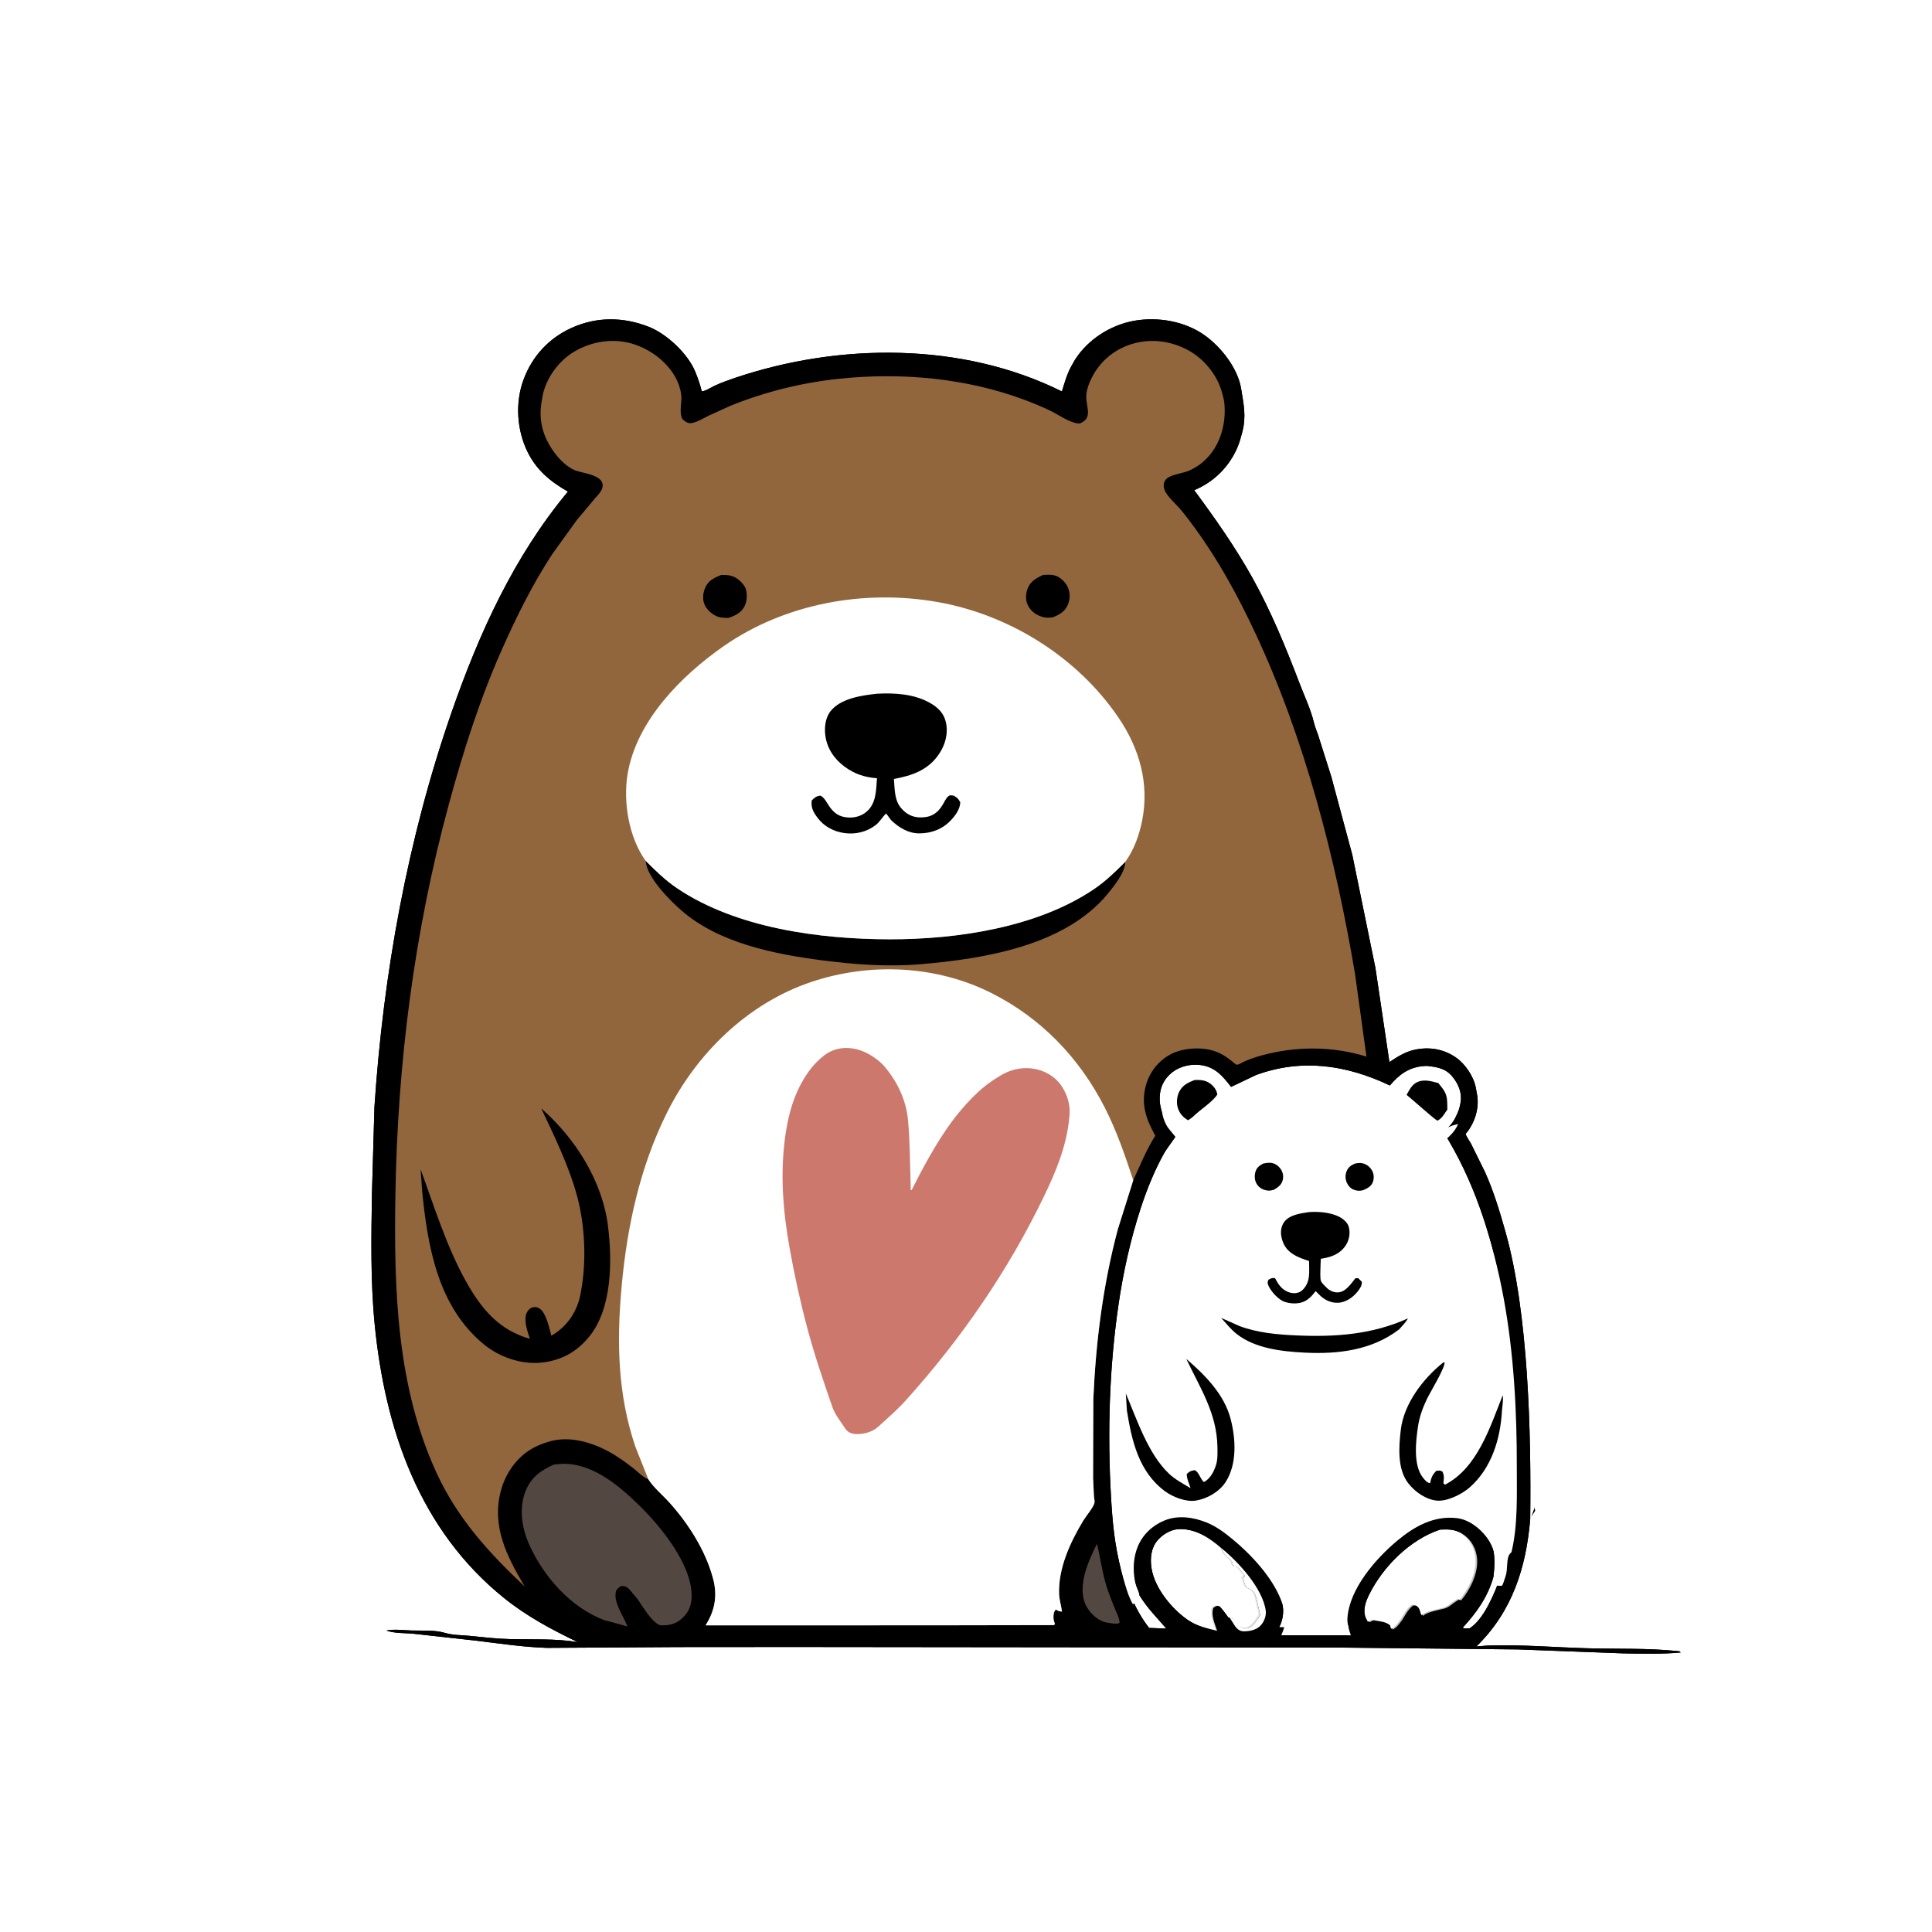 <?xml version="1.0" encoding="UTF-8"?> <svg xmlns="http://www.w3.org/2000/svg" width="1400" height="1400" viewBox="0 0 1400 1400" fill="none"> <rect width="1400" height="1400" fill="white"></rect> <path d="M1174.74 1041.63L1174.93 1043.87L1172.65 1049.15C1174.75 1051.79 1179.14 1050.48 1181.65 1053.57C1178.37 1057.2 1172.08 1058.6 1167.52 1059.98C1160.19 1062.19 1152.74 1064.31 1145.67 1067.26C1138.51 1070.25 1132.13 1073.9 1126.11 1078.81C1120.85 1083.11 1111.15 1095.29 1108.85 1100.7C1105.91 1136.13 1095.77 1167.83 1069.84 1193.1L1078.23 1192.4C1102.25 1191.62 1126.14 1193.71 1150.12 1194.4C1171.7 1195.01 1194.41 1194.18 1215.78 1196.46C1217.42 1196.64 1216.73 1196.32 1217.91 1197.44C1204.01 1198.75 1189.89 1198.36 1175.96 1198.08L1100.01 1195.24L969.704 1193.88L576.17 1193.47L491.746 1193.53L396.309 1194.11C379.287 1193.56 362.251 1190.99 345.375 1188.93L300.732 1183.99C294.211 1183.21 286.007 1183.82 279.961 1181.53C285.645 1180.39 292.507 1181.34 298.324 1181.52C306.204 1181.76 314.662 1181.01 322.272 1183.22C328.633 1185.07 334.512 1184.78 340.973 1185.46C350.312 1186.43 359.85 1187.48 369.244 1187.74C385.508 1188.17 402.517 1187.24 418.619 1189.94C399.708 1180.8 381.774 1171.29 365.345 1158.06C303.882 1108.57 278.972 1035.67 271.493 959.53C268.444 928.466 269.011 895.9 269.543 864.686L271.325 802.285C277.715 705.614 295.35 607.82 327.212 516.231C347.177 458.838 372.414 403.252 411.545 356.237C398.862 348.985 388.703 340.652 382.197 327.282C374.477 311.426 373.227 291.673 379.38 275.1C385.696 258.091 397.697 245.074 414.252 237.585C432.401 229.376 451.602 229.592 470.023 236.777C483.197 241.915 498.501 256.326 503.851 269.472C505.775 274.203 507.317 278.609 508.514 283.563C511.06 283.569 515.577 280.577 517.998 279.458C522.812 277.232 527.844 275.435 532.867 273.743C608.273 248.365 697.321 247.732 769.5 283.669C771.408 277.462 773.077 271.265 776.228 265.543L777.013 264.139L779.265 260.23C788.719 245.737 804.893 235.488 821.81 232.465C839.047 229.383 858.86 232.783 873.197 243.154C885.113 251.774 897.021 267.021 899.391 281.776C901.182 292.937 903.211 301.652 900.211 313.063C899.247 316.734 898.333 320.19 896.878 323.719C890.973 338.039 879.608 349.321 865.363 355.193C880.467 375.633 894.926 396.13 907.349 418.372C920.873 442.586 931.638 468.806 941.499 494.662C945.067 504.017 949.78 513.911 952.119 523.635C953.136 527.859 955.074 531.745 956.197 535.967L964.717 562.844L979.94 619.508L996.66 701.281L1006.82 769.622C1012.22 766.011 1018.11 762.298 1024.51 760.833C1035.22 758.377 1045.77 759.966 1054.87 766.2C1061.75 770.912 1067.86 779.997 1069.42 788.14L1069.62 789.242L1070.56 794.493C1071.72 803.881 1068.53 813.694 1062.62 821.003C1062.44 821.224 1062.05 821.374 1062.07 821.657C1062.17 822.921 1065.14 827.235 1065.87 828.581L1076.17 849.483C1082.3 863.085 1086.92 878.4 1090.96 892.763C1107.65 952.046 1109.58 1039.46 1108.85 1100.7C1113.07 1093.73 1119.57 1060.99 1124.35 1053.88C1132.45 1041.81 1141.05 1027.5 1152.91 1018.84C1152.68 1024.77 1149.11 1030.6 1150.71 1036.53L1151.16 1038.1L1147.63 1041.62L1147.03 1040.75C1142.54 1044.85 1138.64 1053.12 1135.25 1058.39L1136.14 1058.94C1142.59 1054.32 1153.59 1052.51 1161.26 1050.54L1160.9 1049.15L1160.02 1047.82C1161.48 1046.36 1160.9 1044.1 1160.9 1042.07L1159.57 1040.74C1158.14 1039.71 1157.68 1039.78 1156.77 1038.09C1158.93 1038.88 1160.37 1039.06 1162.67 1038.98C1162.66 1041.57 1163.23 1044.31 1161.78 1046.49V1049.59C1164.55 1051.8 1165.4 1051.34 1168.85 1051.32C1169.99 1050.58 1170.59 1050.1 1171.49 1049.15L1170.62 1046.93L1171.36 1046.22C1172.84 1044.79 1174.31 1043.73 1174.74 1041.63ZM819.586 1156.79L821.425 1155.1L825.677 1156.02C825.836 1154.5 823.751 1150.36 823.214 1148.75C819.588 1137.93 818.603 1125.82 823 1115.01C826.57 1106.23 833.7 1099.6 842.387 1096.03C852.268 1091.97 863.499 1093.65 873.14 1097.59C879.945 1100.38 886.038 1104.96 891.678 1109.61C905.17 1120.72 920.149 1136.86 926.716 1153.36C930.031 1161.7 931.258 1169.62 927.559 1177.9L926.963 1179.21L977.378 1179.22C976.025 1175.02 974.63 1171 974.961 1166.52C976.515 1145.41 995.393 1123.8 1010.89 1110.82C1023.31 1100.42 1037.45 1092.41 1054.22 1094.34C1062.82 1095.34 1070.86 1101.55 1075.91 1108.3C1083.44 1118.37 1083.72 1130.91 1082.15 1142.91C1084.01 1143.48 1085.18 1143.46 1087.08 1143.26C1088.19 1141.03 1088.75 1138.56 1089.6 1136.22C1091.21 1131.74 1089.98 1123.42 1092.58 1120.31C1093.96 1118.67 1093.67 1119.62 1093.99 1118.27C1098.52 1099.09 1097.65 1076.85 1097.68 1057.19C1097.8 977.451 1089.24 889.156 1045.99 820.227C1049.62 817.076 1052.69 814.005 1054.76 809.633L1055.16 808.765C1053.14 809.238 1051.24 809.686 1049.33 810.522L1048.18 811.077C1046.75 808.6 1049.39 806.827 1047.72 803.627C1047.53 797.106 1048.16 793.174 1043.85 787.774L1042.89 786.581L1041.18 784.417L1040.97 782.223C1037.73 779.408 1036.04 776.073 1033.99 772.387C1023.64 772.64 1016.47 776.496 1009.51 783.907L1007.14 786.565C975.893 771.729 943.431 766.778 910.128 779.022L892.101 787.59C885.978 779.715 880.601 773.218 870.046 771.779C862.985 770.815 855.049 772.615 849.429 777.039C844.436 780.969 841.229 786.335 840.55 792.675C839.855 799.176 841.098 805.354 844.572 810.923C845.592 812.559 853.016 820.901 853.007 821.871C853.006 822.191 844.812 833.415 843.907 835.029C836.808 847.674 831.137 861.598 826.644 875.374C819.207 898.166 813.986 921.517 810.525 945.223C803.815 991.15 802.421 1038.19 805.072 1084.51C806.111 1102.7 807.692 1120.39 812.584 1138.02C814.313 1144.26 816.262 1151.18 819.497 1156.8L819.586 1156.79ZM890.227 1172.24L891.592 1172.29C894.55 1173.15 895.595 1175.83 897.083 1178.21C899.375 1179.34 900.062 1179.92 902.672 1179.45C906.91 1178.68 909.93 1173.22 912.137 1169.96L909.223 1157.12C908.413 1154.51 906.951 1152.3 904.451 1151.09L903.197 1150.54C900.702 1149.02 900.236 1145.1 899.511 1142.41H900.545L900.992 1141.31C898.519 1139.05 897.564 1136.82 895.001 1134.55L894.136 1135.55L891.272 1132.69L892.09 1131.92C889.316 1128.06 885.131 1126.24 884.014 1121.49C875.709 1114.18 865.264 1107.31 853.692 1108.1C848.018 1108.49 842.045 1112.21 838.523 1116.53C833.983 1122.11 833.347 1129.55 834.437 1136.45C836.701 1150.74 848.98 1165.78 860.677 1173.82C866.895 1178.1 873.733 1179.52 880.898 1181.37C879.15 1176.11 876.298 1169.98 878.124 1164.64C880.66 1163.07 880.478 1163.04 883.386 1163.63C885.939 1166.34 888.059 1169.22 890.227 1172.24ZM1043.56 1108.39C1021.77 1115.66 1002.34 1135.03 992.178 1155.4C989.666 1160.43 987.422 1166.48 989.523 1172.07L991.008 1175.12C992.159 1174.7 993.188 1174.33 994.252 1173.71C998.888 1174.62 1003.56 1174.69 1007.2 1177.77L1007.95 1180.43C1011.12 1179.12 1012.59 1176.62 1014.63 1173.98L1015.03 1173.46C1017.35 1169.76 1019.43 1165.62 1022.98 1162.99C1025.29 1162.93 1026.08 1163.07 1027.75 1164.97C1028.78 1166.14 1028.91 1167.98 1029.48 1169.37L1030.06 1170.52L1031.16 1169.69C1034.37 1167.49 1041.63 1166.22 1045.53 1165.2C1048.28 1164.47 1050.01 1162.97 1052.24 1161.26C1053.65 1160.18 1055.02 1159.36 1056.58 1158.52L1057.59 1159.48C1064.23 1151.59 1070.17 1139.67 1069.28 1129.15C1068.7 1122.32 1065.69 1116.32 1060.23 1112.16C1054.86 1108.08 1049.95 1108.13 1043.56 1108.39ZM1033.99 772.387C1036.04 776.073 1037.73 779.408 1040.97 782.223L1041.18 784.417L1042.89 786.581L1043.85 787.774C1048.16 793.174 1047.53 797.106 1047.72 803.627C1049.39 806.827 1046.75 808.6 1048.18 811.077L1049.33 810.522C1051.24 809.686 1053.14 809.238 1055.16 808.765C1056.92 805.455 1057.85 802.338 1058.44 798.628C1059.47 792.092 1056.97 785.854 1052.96 780.759C1047.78 774.162 1041.81 773.248 1033.99 772.387ZM819.586 1156.79C823.239 1165.39 826.953 1172.25 832.684 1179.65L845.164 1180.12C838.44 1172.29 831.755 1165.68 826.142 1156.77L825.677 1156.02L821.425 1155.1L819.586 1156.79ZM1082.15 1142.91C1077.92 1157.41 1070.24 1168.22 1060.11 1179.28L1060.55 1180.05L1064.97 1179.9C1075.23 1173.63 1083.18 1154.17 1087.08 1143.26C1085.18 1143.46 1084.01 1143.48 1082.15 1142.91Z" fill="black"></path> <path d="M1174.74 1041.63L1174.93 1043.87L1172.65 1049.15C1174.75 1051.79 1179.14 1050.48 1181.65 1053.57C1178.37 1057.2 1172.08 1058.6 1167.52 1059.98C1160.19 1062.19 1152.74 1064.31 1145.67 1067.26C1138.51 1070.25 1132.13 1073.9 1126.11 1078.81C1120.85 1083.11 1111.15 1095.29 1108.85 1100.7C1105.91 1136.13 1095.77 1167.83 1069.84 1193.1L1078.23 1192.4C1102.25 1191.62 1126.14 1193.71 1150.12 1194.4C1171.7 1195.01 1194.41 1194.18 1215.78 1196.46C1217.42 1196.64 1216.73 1196.32 1217.91 1197.44C1204.01 1198.75 1189.89 1198.36 1175.96 1198.08L1100.01 1195.24L969.704 1193.88L576.17 1193.47L491.746 1193.53L396.309 1194.11C379.287 1193.56 362.251 1190.99 345.375 1188.93L300.732 1183.99C294.211 1183.21 286.007 1183.82 279.961 1181.53C285.645 1180.39 292.507 1181.34 298.324 1181.52C306.204 1181.76 314.662 1181.01 322.272 1183.22C328.633 1185.07 334.512 1184.78 340.973 1185.46C350.312 1186.43 359.85 1187.48 369.244 1187.74C385.508 1188.17 402.517 1187.24 418.619 1189.94C399.708 1180.8 381.774 1171.29 365.345 1158.06C303.882 1108.57 278.972 1035.67 271.493 959.53C268.444 928.466 269.011 895.9 269.543 864.686L271.325 802.285C277.715 705.614 295.35 607.82 327.212 516.231C347.177 458.838 372.414 403.252 411.545 356.237C398.862 348.985 388.703 340.652 382.197 327.282C374.477 311.426 373.227 291.673 379.38 275.1C385.696 258.091 397.697 245.074 414.252 237.585C432.401 229.376 451.602 229.592 470.023 236.777C483.197 241.915 498.501 256.326 503.851 269.472C505.775 274.203 507.317 278.609 508.514 283.563C511.06 283.569 515.577 280.577 517.998 279.458C522.812 277.232 527.844 275.435 532.867 273.743C608.273 248.365 697.321 247.732 769.5 283.669C771.408 277.462 773.077 271.265 776.228 265.543L777.013 264.139L779.265 260.23C788.719 245.737 804.893 235.488 821.81 232.465C839.047 229.383 858.86 232.783 873.197 243.154C885.113 251.774 897.021 267.021 899.391 281.776C901.182 292.937 903.211 301.652 900.211 313.063C899.247 316.734 898.333 320.19 896.878 323.719C890.973 338.039 879.608 349.321 865.363 355.193C880.467 375.633 894.926 396.13 907.349 418.372C920.873 442.586 931.638 468.806 941.499 494.662C945.067 504.017 949.78 513.911 952.119 523.635C953.136 527.859 955.074 531.745 956.197 535.967L964.717 562.844L979.94 619.508L996.66 701.281L1006.82 769.622C1012.22 766.011 1018.11 762.298 1024.51 760.833C1035.22 758.377 1045.77 759.966 1054.87 766.2C1061.75 770.912 1067.86 779.997 1069.42 788.14L1069.62 789.242L1070.56 794.493C1071.72 803.881 1068.53 813.694 1062.62 821.003C1062.44 821.224 1062.05 821.374 1062.07 821.657C1062.17 822.921 1065.14 827.235 1065.87 828.581L1076.17 849.483C1082.3 863.085 1086.92 878.4 1090.96 892.763C1107.65 952.046 1109.58 1039.46 1108.85 1100.7C1113.07 1093.73 1119.57 1060.99 1124.35 1053.88C1132.45 1041.81 1141.05 1027.5 1152.91 1018.84C1152.68 1024.77 1149.11 1030.6 1150.71 1036.53L1151.16 1038.1L1147.63 1041.62L1147.03 1040.75C1142.54 1044.85 1138.64 1053.12 1135.25 1058.39L1136.14 1058.94C1142.59 1054.32 1153.59 1052.51 1161.26 1050.54L1160.9 1049.15L1160.02 1047.82C1161.48 1046.36 1160.9 1044.1 1160.9 1042.07L1159.57 1040.74C1158.14 1039.71 1157.68 1039.78 1156.77 1038.09C1158.93 1038.88 1160.37 1039.06 1162.67 1038.98C1162.66 1041.57 1163.23 1044.31 1161.78 1046.49V1049.59C1164.55 1051.8 1165.4 1051.34 1168.85 1051.32C1169.99 1050.58 1170.59 1050.1 1171.49 1049.15L1170.62 1046.93L1171.36 1046.22C1172.84 1044.79 1174.31 1043.73 1174.74 1041.63ZM819.586 1156.79L821.425 1155.1L825.677 1156.02C825.836 1154.5 823.751 1150.36 823.214 1148.75C819.588 1137.93 818.603 1125.82 823 1115.01C826.57 1106.23 833.7 1099.6 842.387 1096.03C852.268 1091.97 863.499 1093.65 873.14 1097.59C879.945 1100.38 886.038 1104.96 891.678 1109.61C905.17 1120.72 920.149 1136.86 926.716 1153.36C930.031 1161.7 931.258 1169.62 927.559 1177.9L926.963 1179.21L977.378 1179.22C976.025 1175.02 974.63 1171 974.961 1166.52C976.515 1145.41 995.393 1123.8 1010.89 1110.82C1023.31 1100.42 1037.45 1092.41 1054.22 1094.34C1062.82 1095.34 1070.86 1101.55 1075.91 1108.3C1083.44 1118.37 1083.72 1130.91 1082.15 1142.91C1084.01 1143.48 1085.18 1143.46 1087.08 1143.26C1088.19 1141.03 1088.75 1138.56 1089.6 1136.22C1091.21 1131.74 1089.98 1123.42 1092.58 1120.31C1093.96 1118.67 1093.67 1119.62 1093.99 1118.27C1098.52 1099.09 1097.65 1076.85 1097.68 1057.19C1097.8 977.451 1089.24 889.156 1045.99 820.227C1049.62 817.076 1052.69 814.005 1054.76 809.633L1055.16 808.765C1053.14 809.238 1051.24 809.686 1049.33 810.522L1048.18 811.077C1046.75 808.6 1049.39 806.827 1047.72 803.627C1047.53 797.106 1048.16 793.174 1043.85 787.774L1042.89 786.581L1041.18 784.417L1040.97 782.223C1037.73 779.408 1036.04 776.073 1033.99 772.387C1023.64 772.64 1016.47 776.496 1009.51 783.907L1007.14 786.565C975.893 771.729 943.431 766.778 910.128 779.022L892.101 787.59C885.978 779.715 880.601 773.218 870.046 771.779C862.985 770.815 855.049 772.615 849.429 777.039C844.436 780.969 841.229 786.335 840.55 792.675C839.855 799.176 841.098 805.354 844.572 810.923C845.592 812.559 853.016 820.901 853.007 821.871C853.006 822.191 844.812 833.415 843.907 835.029C836.808 847.674 831.137 861.598 826.644 875.374C819.207 898.166 813.986 921.517 810.525 945.223C803.815 991.15 802.421 1038.19 805.072 1084.51C806.111 1102.7 807.692 1120.39 812.584 1138.02C814.313 1144.26 816.262 1151.18 819.497 1156.8L819.586 1156.79ZM890.227 1172.24L891.592 1172.29C894.55 1173.15 895.595 1175.83 897.083 1178.21C899.375 1179.34 900.062 1179.92 902.672 1179.45C906.91 1178.68 909.93 1173.22 912.137 1169.96L909.223 1157.12C908.413 1154.51 906.951 1152.3 904.451 1151.09L903.197 1150.54C900.702 1149.02 900.236 1145.1 899.511 1142.41H900.545L900.992 1141.31C898.519 1139.05 897.564 1136.82 895.001 1134.55L894.136 1135.55L891.272 1132.69L892.09 1131.92C889.316 1128.06 885.131 1126.24 884.014 1121.49C875.709 1114.18 865.264 1107.31 853.692 1108.1C848.018 1108.49 842.045 1112.21 838.523 1116.53C833.983 1122.11 833.347 1129.55 834.437 1136.45C836.701 1150.74 848.98 1165.78 860.677 1173.82C866.895 1178.1 873.733 1179.52 880.898 1181.37C879.15 1176.11 876.298 1169.98 878.124 1164.64C880.66 1163.07 880.478 1163.04 883.386 1163.63C885.939 1166.34 888.059 1169.22 890.227 1172.24ZM1043.56 1108.39C1021.77 1115.66 1002.34 1135.03 992.178 1155.4C989.666 1160.43 987.422 1166.48 989.523 1172.07L991.008 1175.12C992.159 1174.7 993.188 1174.33 994.252 1173.71C998.888 1174.62 1003.56 1174.69 1007.2 1177.77L1007.95 1180.43C1011.12 1179.12 1012.59 1176.62 1014.63 1173.98L1015.03 1173.46C1017.35 1169.76 1019.43 1165.62 1022.98 1162.99C1025.29 1162.93 1026.08 1163.07 1027.75 1164.97C1028.78 1166.14 1028.91 1167.98 1029.48 1169.37L1030.06 1170.52L1031.16 1169.69C1034.37 1167.49 1041.63 1166.22 1045.53 1165.2C1048.28 1164.47 1050.01 1162.97 1052.24 1161.26C1053.65 1160.18 1055.02 1159.36 1056.58 1158.52L1057.59 1159.48C1064.23 1151.59 1070.17 1139.67 1069.28 1129.15C1068.7 1122.32 1065.69 1116.32 1060.23 1112.16C1054.86 1108.08 1049.95 1108.13 1043.56 1108.39ZM1033.99 772.387C1036.04 776.073 1037.73 779.408 1040.97 782.223L1041.18 784.417L1042.89 786.581L1043.85 787.774C1048.16 793.174 1047.53 797.106 1047.72 803.627C1049.39 806.827 1046.75 808.6 1048.18 811.077L1049.33 810.522C1051.24 809.686 1053.14 809.238 1055.16 808.765C1056.92 805.455 1057.85 802.338 1058.44 798.628C1059.47 792.092 1056.97 785.854 1052.96 780.759C1047.78 774.162 1041.81 773.248 1033.99 772.387ZM819.586 1156.79C823.239 1165.39 826.953 1172.25 832.684 1179.65L845.164 1180.12C838.44 1172.29 831.755 1165.68 826.142 1156.77L825.677 1156.02L821.425 1155.1L819.586 1156.79ZM1082.15 1142.91C1077.92 1157.41 1070.24 1168.22 1060.11 1179.28L1060.55 1180.05L1064.97 1179.9C1075.23 1173.63 1083.18 1154.17 1087.08 1143.26C1085.18 1143.46 1084.01 1143.48 1082.15 1142.91Z" fill="black"></path> <path d="M891.315 1172.65L892.68 1172.7C895.638 1173.56 896.683 1176.24 898.172 1178.63C900.463 1179.75 901.151 1180.34 903.761 1179.86C907.999 1179.09 911.019 1173.63 913.225 1170.37L910.311 1157.53C909.502 1154.93 908.039 1152.72 905.539 1151.5L904.286 1150.95C901.791 1149.43 901.324 1145.51 900.599 1142.82H901.634L902.081 1141.72C899.608 1139.46 898.653 1137.23 896.089 1134.97L895.225 1135.97L892.36 1133.1L893.179 1132.33C890.405 1128.47 886.22 1126.65 885.103 1121.9C897.281 1131.7 915.09 1151.04 917.212 1167.24C917.675 1170.78 916.116 1174.9 913.809 1177.57C910.875 1180.97 905.966 1182.08 901.634 1182.12C898.738 1182.14 897.055 1180.99 895.248 1178.76L891.315 1172.65Z" fill="white"></path> <path d="M794.882 1118.68C797.418 1128.92 798.703 1139.52 801.861 1149.59C803.574 1155.05 805.729 1160.42 807.877 1165.72C809.166 1168.9 811.217 1172.51 811.277 1175.97C809.179 1177.42 804.486 1176.05 801.877 1175.73C800.519 1175.46 799.299 1175.12 798.054 1174.5C792.499 1171.73 787.693 1166.47 785.771 1160.52C781.427 1147.07 788.977 1130.68 794.882 1118.68Z" fill="#534741"></path> <path d="M1044.64 1108.8C1051.03 1108.54 1055.94 1108.49 1061.31 1112.57C1066.77 1116.73 1069.77 1122.73 1070.36 1129.56C1071.25 1140.08 1065.31 1152 1058.67 1159.89L1057.65 1158.93C1056.1 1159.77 1054.73 1160.59 1053.32 1161.67C1051.09 1163.38 1049.36 1164.88 1046.61 1165.61C1042.71 1166.64 1035.45 1167.91 1032.24 1170.1L1031.13 1170.93L1030.56 1169.78C1029.99 1168.39 1029.86 1166.55 1028.83 1165.38C1027.15 1163.48 1026.37 1163.34 1024.06 1163.41C1020.5 1166.03 1018.43 1170.18 1016.11 1173.87L1015.71 1174.39C1013.67 1177.03 1012.2 1179.53 1009.03 1180.84L1008.27 1178.18C1004.64 1175.1 999.966 1175.03 995.33 1174.12C994.266 1174.74 993.237 1175.11 992.086 1175.53L990.601 1172.48C988.5 1166.9 990.744 1160.84 993.256 1155.81C1003.42 1135.45 1022.85 1116.07 1044.64 1108.8Z" fill="white" fill-opacity="0.765"></path> <path d="M891.307 1172.65C889.139 1169.63 887.019 1166.75 884.466 1164.04C881.558 1163.45 881.74 1163.48 879.205 1165.05C877.378 1170.39 880.23 1176.52 881.979 1181.78C874.813 1179.93 867.976 1178.51 861.757 1174.23C850.06 1166.19 837.781 1151.15 835.518 1136.86C834.427 1129.96 835.063 1122.52 839.604 1116.95C843.126 1112.62 849.098 1108.9 854.772 1108.51C866.344 1107.72 876.789 1114.59 885.094 1121.9C886.211 1126.65 890.396 1128.47 893.171 1132.33L892.352 1133.1L895.216 1135.97L896.081 1134.96C898.644 1137.23 899.599 1139.46 902.073 1141.72L901.625 1142.82H900.591C901.316 1145.51 901.783 1149.43 904.277 1150.95L905.531 1151.5C908.031 1152.72 909.493 1154.93 910.303 1157.53L913.217 1170.37C911.01 1173.63 907.99 1179.09 903.752 1179.86C901.143 1180.33 900.455 1179.75 898.163 1178.63C896.675 1176.24 895.63 1173.56 892.672 1172.7L891.307 1172.65Z" fill="url(#paint0_linear_827_39)"></path> <path d="M401.388 1061.28L407.014 1060.73C428.881 1060.01 447.913 1076.01 462.736 1090.4C478.373 1105.58 501.382 1133.5 501.181 1156.54C501.124 1162.99 499.31 1168 494.533 1172.46C489.618 1177.05 484.74 1178.02 478.178 1177.73C471.684 1174.77 466.126 1164.58 461.972 1158.73L455.85 1151.45C453.809 1149.51 452.607 1149.23 449.89 1149.36C448.744 1150.28 447.036 1151.23 446.539 1152.66C443.792 1160.52 452.077 1171.31 454.635 1178.56L437.596 1173.92C413.468 1164.73 393.805 1142.39 383.449 1119.15C377.997 1106.91 375.847 1092.61 381.063 1079.95C385.037 1070.3 392.177 1065.31 401.388 1061.28Z" fill="#534741"></path> <path d="M821.044 1162.54L820.955 1162.55C817.72 1156.93 815.771 1150.01 814.042 1143.78C809.15 1126.14 807.569 1108.45 806.53 1090.26C803.879 1043.94 805.273 996.902 811.982 950.975C815.444 927.269 820.665 903.918 828.102 881.126C832.595 867.35 838.266 853.426 845.365 840.781C846.27 839.167 854.464 827.943 854.465 827.623C854.474 826.653 847.05 818.311 846.03 816.675C842.556 811.106 841.313 804.928 842.008 798.427C842.687 792.087 845.894 786.721 850.887 782.791C856.507 778.367 864.442 776.567 871.504 777.531C882.059 778.97 887.436 785.467 893.559 793.342L911.586 784.774C944.889 772.53 977.351 777.481 1008.6 792.317L1010.96 789.659C1017.93 782.248 1025.1 778.392 1035.45 778.139C1037.5 781.825 1039.19 785.16 1042.42 787.975L1042.63 790.169L1044.34 792.333L1045.31 793.526C1049.62 798.926 1048.99 802.858 1049.18 809.379C1050.85 812.579 1048.21 814.352 1049.64 816.829L1050.79 816.274C1052.7 815.438 1054.6 814.99 1056.61 814.517L1056.22 815.385C1054.14 819.757 1051.08 822.828 1047.45 825.979C1090.7 894.908 1099.26 983.203 1099.14 1062.94C1099.11 1082.61 1099.98 1104.84 1095.44 1124.02C1095.12 1125.37 1095.42 1124.42 1094.04 1126.06C1091.43 1129.17 1092.67 1137.49 1091.06 1141.97C1090.21 1144.32 1089.65 1146.78 1088.53 1149.01C1086.64 1149.22 1085.46 1149.24 1083.6 1148.66C1085.18 1136.66 1084.9 1124.12 1077.37 1114.06C1072.32 1107.3 1064.28 1101.09 1055.68 1100.09C1038.91 1098.16 1024.77 1106.17 1012.35 1116.57C996.85 1129.55 977.973 1151.16 976.419 1172.27C976.088 1176.76 977.483 1180.77 978.836 1184.98L928.421 1184.96L929.017 1183.65C932.716 1175.37 931.489 1167.45 928.174 1159.12C921.607 1142.61 906.628 1126.47 893.136 1115.36C887.496 1110.71 881.403 1106.13 874.598 1103.35C864.957 1099.41 853.726 1097.73 843.845 1101.79C835.158 1105.35 828.028 1111.98 824.458 1120.76C820.061 1131.57 821.046 1143.68 824.672 1154.51C825.209 1156.11 827.294 1160.25 827.135 1161.77L822.883 1160.85L821.044 1162.54ZM858.023 783.059C854.527 783.659 852.018 784.019 849.886 787.037C846.799 791.408 845.436 794.964 845.026 800.298C844.757 803.825 844.287 805.577 845.968 808.825L847.635 809.962C848.62 807.146 849.564 804.546 850.883 801.87C852.451 798.687 851.037 795.174 852.054 792.197C853.267 788.643 859.821 787.235 860.822 783.059H858.023Z" fill="white"></path> <path d="M857.643 777.718H860.442C859.442 781.894 852.887 783.301 851.675 786.855C850.658 789.833 852.072 793.346 850.504 796.528C849.185 799.205 848.241 801.804 847.256 804.621L845.589 803.484C843.907 800.236 844.378 798.484 844.646 794.956C845.057 789.622 846.42 786.067 849.507 781.696C851.639 778.678 854.148 778.317 857.643 777.718Z" fill="white" fill-opacity="0.871"></path> <path d="M981.906 843.138C983.925 842.79 985.608 842.517 987.631 843.023C990.619 843.771 993.123 845.944 994.488 848.695C995.711 851.165 995.762 854.381 994.694 856.888C993.383 859.968 990.699 861.163 987.818 862.436C985.398 863.154 983.084 862.983 980.746 862.003C978.522 861.071 976.894 859.158 975.944 856.987C974.74 854.234 974.705 851.207 975.925 848.442C977.184 845.59 979.171 844.372 981.906 843.138Z" fill="black"></path> <path d="M915.366 843.136C917.044 842.749 918.911 842.517 920.633 842.607C923.512 842.756 926.282 844.653 927.921 846.951C929.594 849.299 930.206 852.107 929.567 854.895C928.735 858.55 926.261 860.212 923.286 862.063C921.484 862.62 920.128 862.951 918.231 862.675C915.099 862.222 912.493 860.765 910.764 858.08C909.104 855.5 908.911 852.257 909.687 849.324C910.529 846.143 912.624 844.633 915.366 843.136Z" fill="black"></path> <path d="M1048.8 804.038C1046.43 807.319 1045.38 809.959 1041.74 812.077C1040.06 811.805 1022.82 796.11 1019.27 793.382C1020.95 790.36 1022.83 786.555 1025.89 784.739C1031.13 781.622 1036.84 783.383 1042.26 784.828L1043.97 786.992L1044.93 788.185C1049.24 793.585 1048.62 797.517 1048.8 804.038Z" fill="black"></path> <path d="M865.56 782.649C870.514 782.391 874.469 782.782 878.281 786.272C880.189 788.019 881.861 790.583 882.084 793.189C878.408 798.687 870.254 803.717 865.281 808.472C863.921 809.854 862.567 810.726 860.958 811.776C857.66 809.969 855.12 807.245 853.783 803.673C852.321 799.769 852.632 794.923 854.467 791.194C856.824 786.403 860.799 784.481 865.56 782.649Z" fill="black"></path> <path d="M884.899 954.999L898.133 960.887C911.259 965.841 925.736 967.089 939.64 967.701C967.678 968.939 994.415 967.049 1020.23 955.353C1018.75 958.233 1016.01 960.838 1013.9 963.29C994.137 978.431 969.665 981.416 945.332 980.162C928.839 979.312 909.564 977.208 896.125 966.628C891.973 963.359 888.428 958.923 884.899 954.999Z" fill="black"></path> <path d="M1045.91 987.234L1046.79 987.347C1046.93 991.638 1036.45 1008.66 1033.96 1013.88C1031.01 1020.05 1028.65 1026.41 1027.61 1033.19C1025.95 1043.97 1023.89 1061.76 1031.14 1070.77C1032.57 1072.54 1034.03 1074.49 1036.32 1074.75C1037.07 1070.82 1037.97 1068.82 1040.61 1065.91C1042.92 1065.56 1043.25 1065.33 1045.29 1066.39C1046.7 1069.85 1046.34 1071.12 1045.93 1074.75L1047.05 1075.88C1070.63 1063.76 1079.72 1034.12 1088.95 1011.04C1089.43 1014.52 1088.69 1018.48 1088.4 1021.99C1087.27 1042.63 1080.95 1063.73 1065.02 1077.81C1059.58 1082.62 1048.76 1088.14 1041.18 1087.4C1033.19 1086.62 1025.36 1081.08 1020.52 1074.88C1012.45 1064.52 1013.62 1048.5 1015.05 1036.21C1017.28 1017.16 1031.32 998.841 1045.91 987.234Z" fill="black"></path> <path d="M859.638 984.718C873.278 996.426 887.228 1010.48 891.831 1028.48C895.517 1042.89 896.472 1060.92 888.197 1073.84C883.652 1080.94 874.974 1085.95 866.706 1087.36C859.498 1088.59 849.917 1084.82 844.249 1080.65C825.166 1066.58 820.157 1044.15 816.61 1022.22L815.808 1009.74C823.879 1028.71 831.952 1053.57 847.108 1067.91C851.549 1072.12 857.484 1075.23 862.721 1078.38C861.634 1074.75 860.048 1072.03 859.954 1068.13C862.27 1065.99 862.705 1065.9 865.822 1065.31C869.164 1067.21 869.511 1071.52 872.453 1073.96C877.03 1071.42 879.543 1066.57 881.125 1061.75C882.478 1057.62 882.269 1052.59 882.186 1048.28C881.719 1023.96 869.735 1005.94 859.638 984.718Z" fill="black"></path> <path d="M948.44 878.338C955.198 877.836 963.548 878.474 969.731 881.381C972.85 882.846 976.522 885.677 977.415 889.183C978.646 894.01 977.592 899.114 974.731 903.107C970.712 908.715 964.717 910.925 958.182 911.982L957.097 912.148L956.891 917.196C956.868 919.516 956.407 926.675 957.286 928.512C957.947 929.894 960.624 932.481 961.83 933.591C963.882 935.485 966.888 936.694 969.696 936.514C975.249 936.155 979.045 930.168 982.201 926.238H984.268L986.864 928.89C986.95 930.913 986.266 932.304 985.186 933.963C982.109 938.687 977.065 942.867 971.386 943.844C966.927 944.612 962.259 943.206 958.7 940.536L957.164 939.318L953.341 935.589C951.161 938.519 948.815 941.169 945.525 942.886C941.301 945.089 935.196 944.842 930.765 943.326C926.484 941.864 921.007 935.84 919.227 931.756C918.337 929.718 918.415 929.346 919.119 927.375C921.308 926.24 921.58 925.838 923.967 926.238C924.955 928.102 925.945 929.914 927.271 931.565C929.755 934.658 933.383 936.912 937.429 937.073C939.872 937.168 942.314 936.374 944.036 934.619C949.918 928.618 948.544 921.514 948.605 913.782C944.554 912.468 940.609 911.128 936.987 908.823C932.1 905.714 929.508 901.514 928.498 895.85C927.865 892.3 928.397 888.402 930.602 885.451C934.494 880.242 942.452 879.259 948.44 878.338Z" fill="black"></path> <path d="M469.782 1071.93C465.852 1070.49 462.362 1066.59 459.024 1064.01C453.304 1059.58 447.348 1055.26 440.979 1051.8C428.26 1044.89 412.089 1040.28 397.769 1044.66L396.406 1045.09C392.75 1046.21 389.431 1047.55 386.086 1049.41C374.564 1055.81 366.367 1067.46 362.995 1080.08C356.015 1106.2 367.348 1127.85 380.204 1149.65C354.328 1125.26 331.704 1100.48 316.58 1067.82C287.466 1004.95 285.44 934.837 286.506 866.772C288.009 770.821 300.107 675.359 325.283 582.682C335.557 544.864 347.569 507.047 363.476 471.182C374.136 447.148 385.764 423.559 400.19 401.538L418.141 376.658L431.152 361.157C432.995 359 435.866 356.215 436.531 353.351C438.723 343.896 421.858 343.142 416.191 340.598C410.926 338.236 406.17 333.634 402.649 329.141C394.4 318.614 390.36 306.568 392.151 293.234L392.391 291.503L393.48 285.315C396.719 272.604 405.284 261.092 416.647 254.506C428.992 247.351 444.045 244.987 457.846 248.976C474.381 253.755 491.28 267.975 493.612 285.937C494.348 291.598 491.795 298.716 494.533 303.787C496.828 305.665 498.52 307.184 501.728 306.487C505.731 305.619 509.611 303.174 513.252 301.346L529.156 294.112C554.504 283.854 581.334 277.208 608.536 274.402C653.236 269.795 699.991 273.93 742.249 289.687C748.914 292.173 755.573 294.922 761.952 298.073C767.788 300.955 775.716 306.786 782.285 306.915C792.053 303.188 787.149 295.481 787.159 287.555C787.166 282.797 789.09 277.74 791.22 273.55C797.117 261.952 807.161 253.394 819.61 249.464C833.509 245.074 847.83 246.817 860.643 253.601C872.266 259.757 881.879 271.434 885.419 284.132L885.852 285.757C886.455 287.954 887.028 290.11 887.242 292.387C889.111 312.41 880.467 333.165 861.03 341.286C856.679 343.104 847.362 343.95 844.595 347.708C842.331 350.784 843.177 354.447 845.114 357.423C847.747 361.47 851.814 365.006 854.992 368.659C858.75 372.977 862.208 377.667 865.59 382.28C882.907 405.916 896.784 431.411 909.224 457.882C945.529 535.143 967.772 621.914 981.92 705.861L990.171 765.627C965.416 758.014 939.145 757.96 914.198 764.81C910.202 765.908 906.201 767.271 902.38 768.882C900.831 769.534 897.909 771.345 896.372 771.552C895.709 771.64 893.411 769.557 892.857 769.106C888.768 765.775 884.53 763.068 879.436 761.463C870.078 758.514 857.043 759.368 848.368 763.938C839.603 768.555 833.077 776.75 830.411 786.271C826.574 799.968 830.494 810.963 837.155 822.952C830.63 833.34 826.27 844.169 821.201 855.258L810.034 890.708C799.29 931.006 794.102 972.023 792.269 1013.63L792.09 1071.07L792.697 1084.1C792.778 1085.2 793.363 1088.01 793.103 1089.02C792.205 1092.52 786.945 1098.63 784.901 1102.02C775.545 1117.55 766.715 1136.55 767.476 1155.16C767.652 1159.5 769.001 1163.54 769.553 1167.81C767.608 1167.73 766.703 1167.31 765.046 1166.31C763.411 1168.09 763.269 1170.44 763.421 1172.88C763.506 1174.23 764.051 1175.62 764.466 1176.88C763.384 1177.88 764.056 1177.56 762.343 1177.61L680.758 1177.76L511.261 1177.8C517.532 1167.92 519.772 1157.83 517.267 1146.15L516.502 1143.19C511.174 1123.37 498.519 1103.62 484.809 1088.51C479.855 1083.05 473.778 1078.14 469.782 1071.93Z" fill="#92663C"></path> <path d="M522.681 416.649C526.051 416.515 529.175 416.716 532.283 418.179C535.36 419.625 539.481 423.64 540.482 426.971C541.58 430.631 541.357 435.847 539.552 439.275C536.971 444.18 533.005 445.983 527.987 447.737C525.434 447.733 522.731 447.778 520.287 446.936C516.27 445.555 512.105 441.894 510.46 437.919C508.899 434.146 509.417 429.715 510.95 426.036C513.178 420.689 517.609 418.532 522.681 416.649Z" fill="black"></path> <path d="M755.792 416.605C758.502 416.509 761.466 416.243 764.116 416.925C767.977 417.919 771.862 421.578 773.564 425.097C775.548 429.201 775.58 433.852 773.874 438.048C771.768 443.227 767.602 445.499 762.648 447.447C760.562 447.553 758.193 447.801 756.153 447.267C751.264 445.986 747.084 443.212 744.807 438.575C742.963 434.823 743.217 430.154 744.704 426.324C746.722 421.131 751.057 418.889 755.792 416.605Z" fill="black"></path> <path d="M467.866 623.774C475.098 631.023 482.14 637.926 490.678 643.677C533.643 672.613 594.005 680.587 644.806 680.66C693.553 680.729 751.775 672.055 792.844 644.231C801.198 638.571 808.288 631.651 815.397 624.542C815.47 631.978 807.208 642.219 802.646 647.747C771.633 685.331 713.375 694.739 667.466 698.676C643.698 700.716 619.832 698.996 596.252 695.957C561.388 691.464 520.862 683.466 493.65 659.65C485.145 652.206 468.605 635.629 467.866 623.774Z" fill="black"></path> <path d="M392.198 803.178C416.892 824.829 436.535 855.719 440.602 888.642C443.678 913.556 443.606 947.987 427.111 968.396C418.034 979.63 406.689 985.901 392.313 987.39C377.632 988.909 361.794 983.394 350.505 974.08C317.352 946.73 309.944 903.644 305.916 863.313L304.764 847.275C314.681 874.354 323.544 903.209 337.621 928.446C348.68 948.273 361.352 963.703 383.996 970.183C382.376 965.319 380.067 958.779 380.951 953.641C381.361 951.247 382.885 948.553 385.256 947.637C387.378 946.82 389.222 947.016 391.096 948.296C395.946 951.606 398.025 962.494 399.537 967.897L402.543 966.018C412.396 959.216 418.657 949.014 420.741 937.258L421.04 935.519C425.11 913.524 423.899 887.647 418.022 866.122C412.186 844.754 401.623 823.189 392.198 803.178Z" fill="black"></path> <path d="M467.865 623.774C455.681 606.908 451.413 581.134 454.795 560.835C461.19 522.459 493.528 489.752 524.282 468.309C568.877 437.214 626.539 426.834 679.736 436.312C731.774 445.584 780.935 476.318 810.695 520.304C825.755 542.562 832.947 567.925 827.64 594.617C825.568 605.045 821.74 615.924 815.396 624.541C808.287 631.651 801.197 638.571 792.843 644.23C751.774 672.054 693.552 680.728 644.805 680.659C594.003 680.587 533.642 672.613 490.676 643.677C482.138 637.925 475.096 631.023 467.865 623.774Z" fill="white"></path> <path d="M635.582 502.691C648.524 501.991 662.707 502.879 674.198 509.528C679.815 512.78 683.981 516.88 685.439 523.422C687.255 531.571 684.946 539.872 680.275 546.658C672.327 558.205 660.824 562.027 647.764 564.476C648.354 571.474 648.052 579.648 652.776 585.325C656.362 589.634 660.777 592.174 666.473 592.328C674.231 592.539 679.313 589.62 683.176 583.051C684.348 581.057 685.397 578.497 687.216 577.017C688.622 575.875 689.5 576.433 691.226 576.586C693.634 578.113 694.587 578.781 695.849 581.467C695.639 586.315 692.404 590.806 689.17 594.27C683.042 600.831 674.967 603.904 666.031 603.897C658.052 603.891 651.224 599.558 645.669 594.277L642.162 589.468C639.242 592.109 637.742 595.451 634.404 597.991C628.014 602.854 619.984 604.76 612.045 603.693C604.222 602.645 597.119 598.898 592.37 592.523C589.377 588.504 587.475 585.104 588.237 580.008C590.357 577.897 591.444 577.003 594.425 576.497C597.549 577.811 599.505 582.466 601.547 585.162C604.819 589.482 608.11 591.681 613.515 592.293C618.856 592.899 624.167 591.536 628.22 587.945C635.088 581.86 634.791 572.362 635.506 563.942C626.722 563.295 619.492 560.965 612.304 555.754C604.805 550.321 599.43 542.616 598.102 533.307C597.261 527.402 597.998 520.246 601.81 515.384C609.114 506.065 624.531 503.876 635.582 502.691Z" fill="black"></path> <path d="M469.783 1071.93L460.406 1048.33C447.44 1010.09 446.834 971.641 450.499 931.709C454.467 888.477 463.74 845.819 483.104 806.704C504.446 763.592 541.701 727.085 587.783 711.593C630.155 697.35 678.145 699.383 718.296 719.534C754.403 737.654 782.222 766.599 800.513 802.508C809.217 819.593 815.207 837.123 821.202 855.262L810.035 890.712C799.291 931.009 794.103 972.026 792.27 1013.64L792.091 1071.07L792.698 1084.1C792.779 1085.21 793.364 1088.01 793.104 1089.02C792.206 1092.52 786.946 1098.64 784.902 1102.03C775.546 1117.56 766.716 1136.55 767.476 1155.16C767.653 1159.5 769.002 1163.54 769.554 1167.81C767.609 1167.74 766.704 1167.31 765.047 1166.31C763.412 1168.09 763.27 1170.45 763.422 1172.88C763.507 1174.23 764.052 1175.63 764.467 1176.89C763.385 1177.88 764.057 1177.57 762.344 1177.62L680.759 1177.76L511.262 1177.81C517.533 1167.93 519.773 1157.83 517.268 1146.16L516.502 1143.2C511.175 1123.38 498.52 1103.62 484.81 1088.51C479.856 1083.05 473.779 1078.14 469.783 1071.93Z" fill="white"></path> <path d="M660.601 862.412C663.631 856.571 666.526 850.67 669.717 844.869C679.663 826.819 690.469 809.074 706.448 793.559C712.318 787.705 719.281 782.527 727.119 778.186C741.838 770.338 759.292 773.907 768.38 785.69C773.832 793.213 776.069 801.828 774.787 810.352C772.937 830.227 765.189 849.068 756.181 867.584C731.038 919.685 697.428 969.218 656.124 1015.04C650.172 1021.62 643.175 1027.66 636.446 1033.8C633.153 1036.79 628.449 1038.69 623.335 1039.1C618.456 1039.58 614.756 1038.55 612.611 1035.33C609.179 1030.15 605.076 1025.02 603.146 1019.51C596.631 1000.77 590.25 981.967 585.156 962.984C580.062 944.001 575.827 924.633 572.341 905.326C567.274 877.4 565.075 849.311 569.338 821.182C571.698 805.647 576.068 790.436 585.934 776.564C588.951 772.263 592.75 768.304 597.221 764.801C605.505 758.494 615.989 757.825 626.311 762.225C633.27 765.425 639.008 769.94 642.96 775.327C651.896 786.723 657.083 799.577 658.081 812.806C659.422 828.097 659.369 843.49 659.905 858.822C659.905 860.019 659.905 861.195 659.905 862.392L660.601 862.412Z" fill="#CC786D"></path> <circle cx="1170.16" cy="1076.03" r="60.595" fill="white"></circle> <defs> <linearGradient id="paint0_linear_827_39" x1="892.811" y1="1182.09" x2="851.052" y2="1109.87" gradientUnits="userSpaceOnUse"> <stop stop-color="white" stop-opacity="0.882"></stop> <stop offset="1" stop-color="white"></stop> </linearGradient> </defs> </svg> 